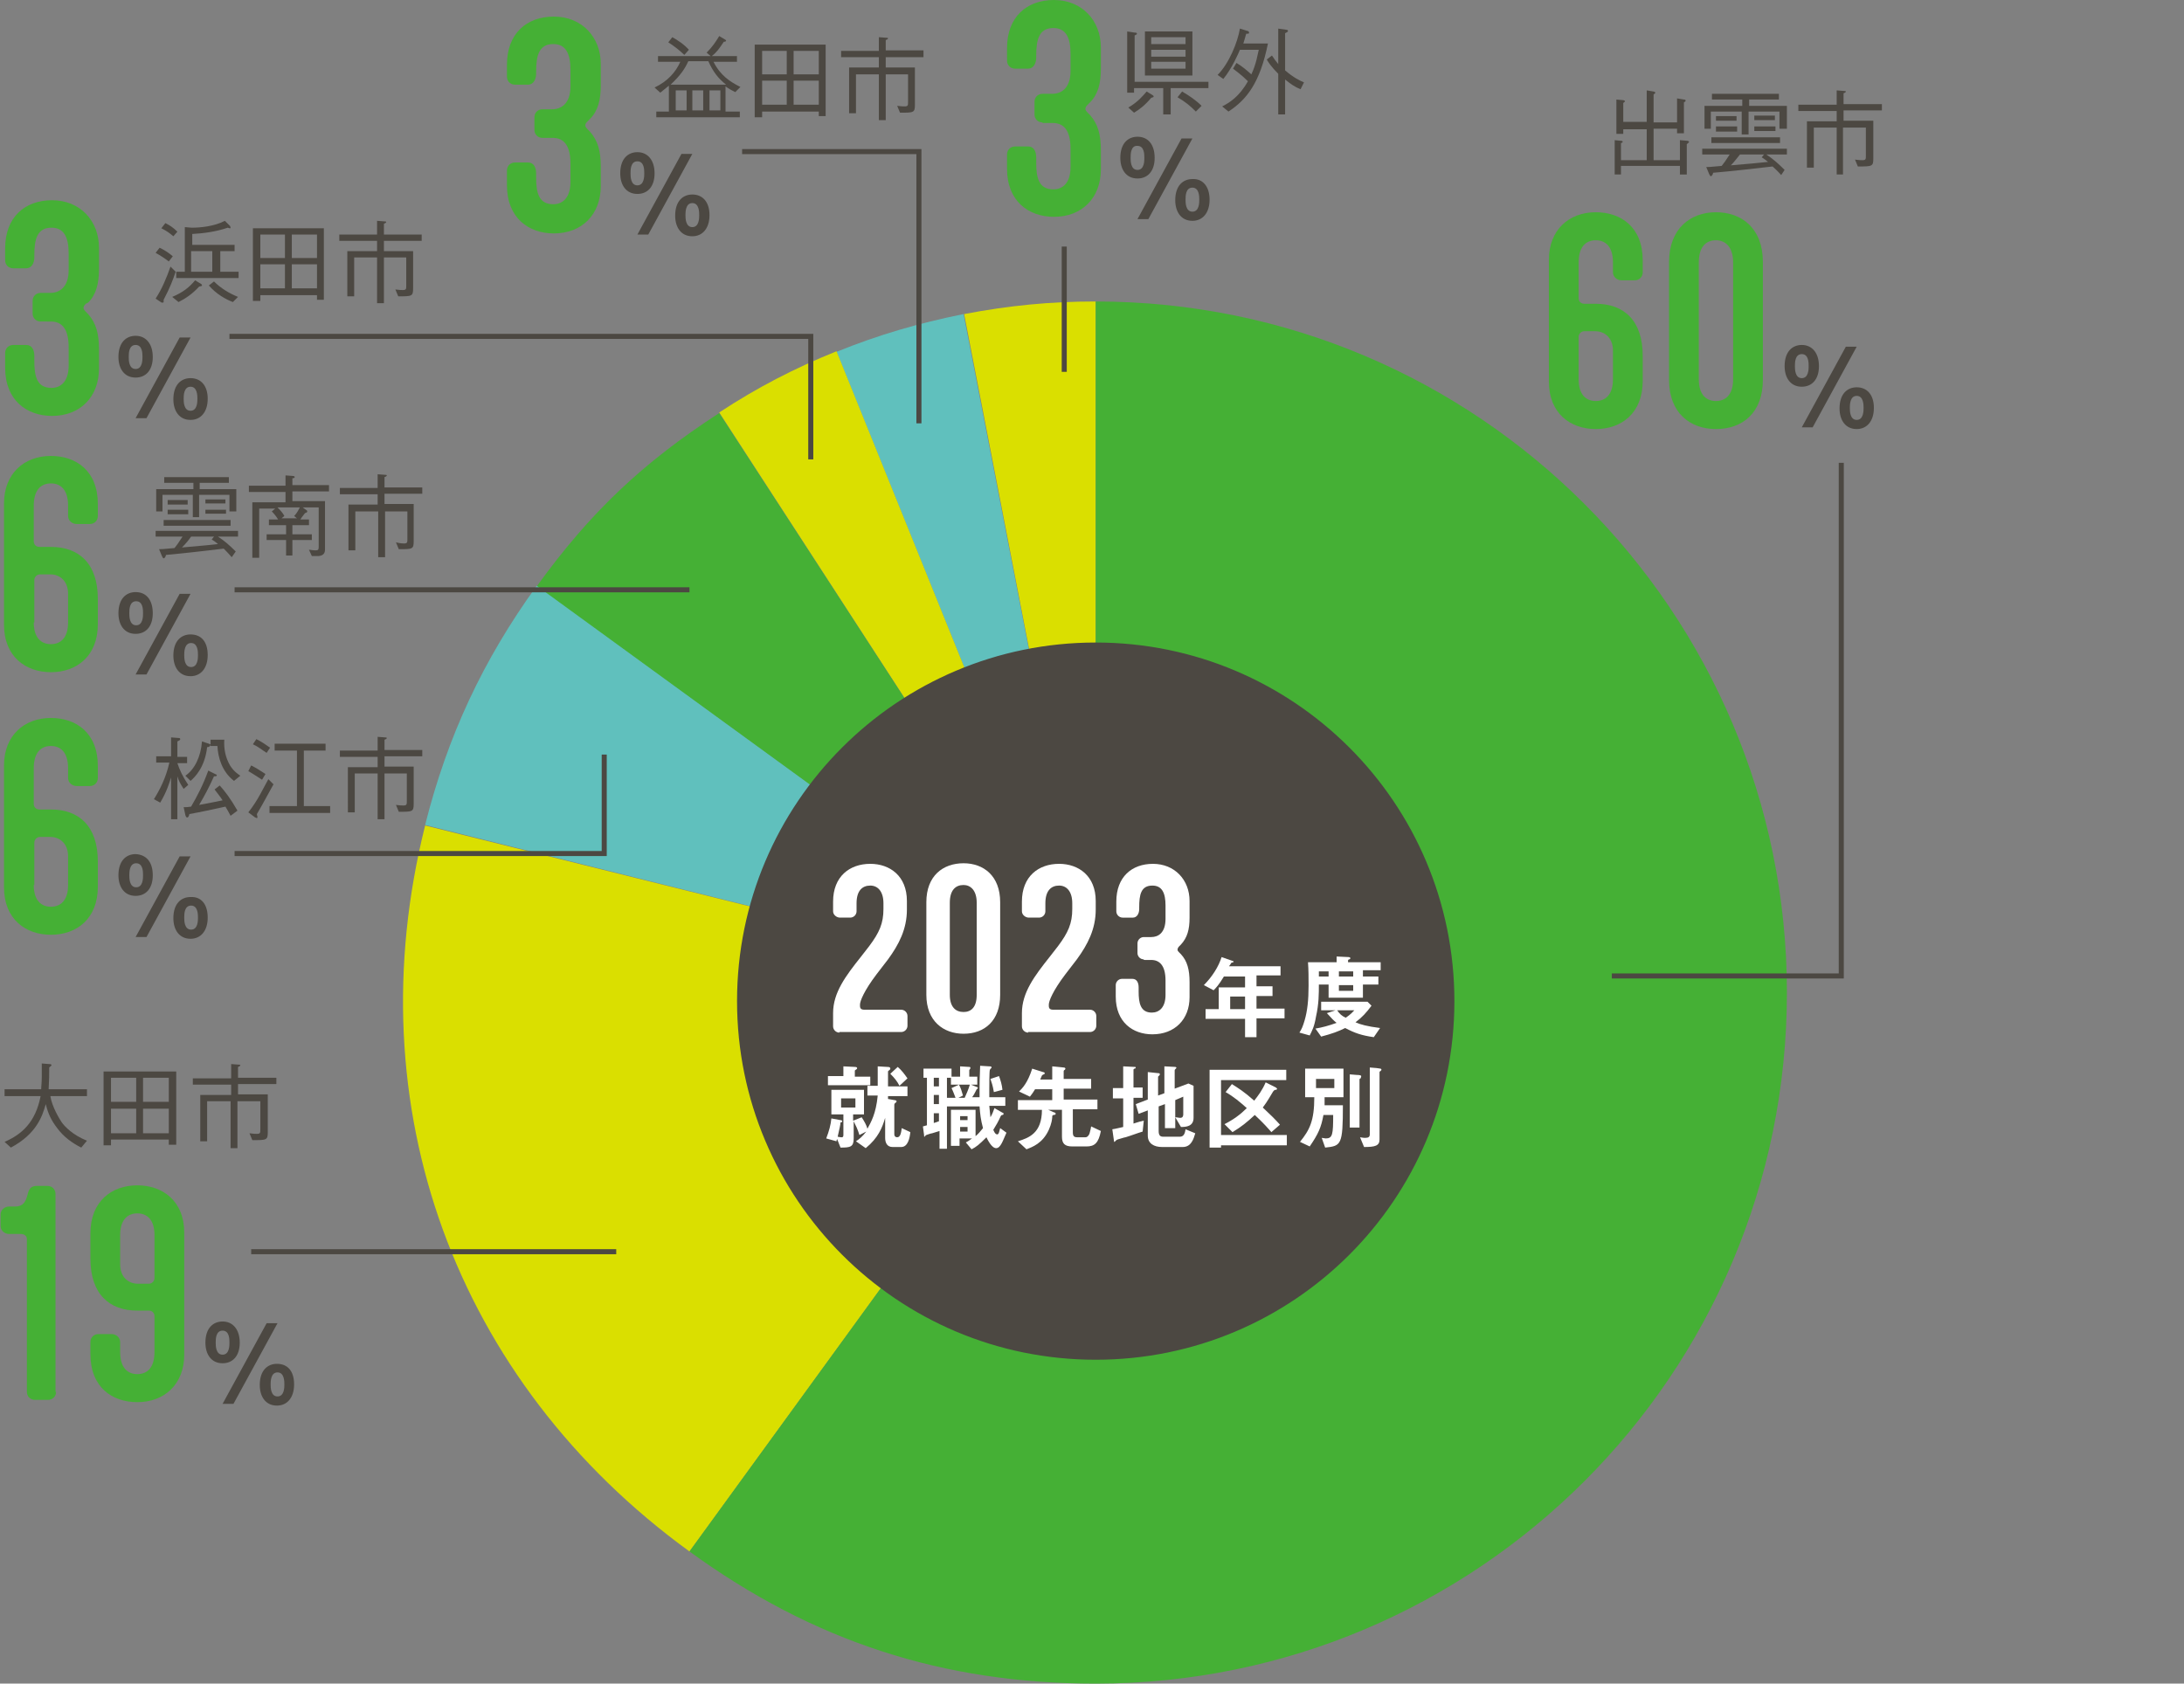 <?xml version="1.0" encoding="utf-8"?>
<!-- Generator: Adobe Illustrator 29.3.1, SVG Export Plug-In . SVG Version: 9.03 Build 55982)  -->
<svg version="1.1" id="レイヤー_1" xmlns="http://www.w3.org/2000/svg" xmlns:xlink="http://www.w3.org/1999/xlink" x="0px"
	 y="0px" viewBox="0 0 381.7 294.3" style="enable-background:new 0 0 381.7 294.3;" xml:space="preserve">
<rect x="0" y="0" width="381.7" height="294.3" fill="#808080" stroke="none"/>
<style type="text/css">
	.ドロップシャドウ{fill:none;}
	.光彩_x0020_外側_x0020_5_x0020_pt{fill:none;}
	.青のネオン{fill:none;stroke:#8AACDA;stroke-width:7;stroke-linecap:round;stroke-linejoin:round;}
	.クロムハイライト{fill:url(#SVGID_1_);stroke:#FFFFFF;stroke-width:0.363;stroke-miterlimit:1;}
	.ジャイブ_GS{fill:#FFDD00;}
	.Alyssa_GS{fill:#A6D0E4;}
	.st0{fill-rule:evenodd;clip-rule:evenodd;fill:#DADF00;}
	.st1{fill-rule:evenodd;clip-rule:evenodd;fill:#60C0BD;}
	.st2{fill-rule:evenodd;clip-rule:evenodd;fill:#45B035;}
	.st3{fill:#4C4842;stroke:#4C4842;stroke-width:1.372;stroke-miterlimit:10;}
	.st4{fill:#FFFFFF;}
	.st5{fill:#4C4842;}
	.st6{fill:#45B035;}
	.st7{fill:none;stroke:#4C4842;stroke-width:0.883;}
</style>
<linearGradient id="SVGID_1_" gradientUnits="userSpaceOnUse" x1="-1200.784" y1="-281.953" x2="-1200.784" y2="-282.953">
	<stop  offset="0" style="stop-color:#656565"/>
	<stop  offset="0.618" style="stop-color:#1B1B1B"/>
	<stop  offset="0.629" style="stop-color:#545454"/>
	<stop  offset="0.983" style="stop-color:#3E3E3E"/>
</linearGradient>
<g>
	<g>
	</g>
	<g>
	</g>
	<g>
	</g>
	<g>
	</g>
	<g>
	</g>
	<g>
	</g>
</g>
<g>
	<g>
	</g>
	<g>
	</g>
	<g>
	</g>
	<g>
	</g>
	<g>
	</g>
	<g>
	</g>
</g>
<g>
	<g>
		<g>
			<g>
				<path class="st0" d="M191.5,173.5l-23-118.6c7.9-1.5,15-2.2,23-2.2V173.5z"/>
			</g>
		</g>
		<g>
			<g>
				<path class="st1" d="M191.5,173.5l-45.3-112c7.4-3,14.3-5,22.2-6.6L191.5,173.5z"/>
			</g>
		</g>
		<g>
			<g>
				<path class="st0" d="M191.5,173.5L125.7,72.1c6.7-4.4,13.1-7.7,20.5-10.7L191.5,173.5z"/>
			</g>
		</g>
		<g>
			<g>
				<path class="st2" d="M191.5,173.5l-97.7-71c9.4-13,18.5-21.6,31.9-30.3L191.5,173.5z"/>
			</g>
		</g>
		<g>
			<g>
				<path class="st1" d="M191.5,173.5L74.3,144.2c3.9-15.5,10.1-28.8,19.5-41.8L191.5,173.5z"/>
			</g>
		</g>
		<g>
			<g>
				<path class="st0" d="M191.5,173.5l-71,97.7c-41-29.8-58.5-77.8-46.2-126.9L191.5,173.5z"/>
			</g>
		</g>
		<g>
			<g>
				<path class="st2" d="M191.5,173.5V52.7c66.7,0,120.8,54.1,120.8,120.8s-54.1,120.8-120.8,120.8c-26.7,0-49.4-7.4-71-23.1
					L191.5,173.5z"/>
			</g>
		</g>
	</g>
	<g>
		<g>
		</g>
		<g>
		</g>
		<g>
		</g>
		<g>
		</g>
		<g>
		</g>
		<g>
		</g>
		<g>
		</g>
	</g>
	<path class="st3" d="M253.5,175c0,34.3-27.8,62-62,62c-34.3,0-62-27.8-62-62c0-34.3,27.8-62,62-62C225.7,113,253.5,140.7,253.5,175
		z"/>
	<g>
		<path class="st4" d="M146.7,180.5c-0.6,0-1.1-0.5-1.1-1.1v-2.3c0-3.6,2.2-6.5,4.9-9.9l1.4-1.8c1.8-2.4,2.5-4,2.5-6.5v-1
			c0-2.1-1-3.1-2.3-3.1c-1.4,0-2.4,0.9-2.4,3.1v1.4c0,0.6-0.5,1.1-1.1,1.1h-1.8c-0.6,0-1.2-0.5-1.2-1.1v-1.7c0-4.4,2.9-6.6,6.5-6.6
			c3.4,0,6.4,2.1,6.4,6.5v1.5c0,3.4-1.4,6.1-3.3,8.7l-2,2.6c-2.2,2.9-2.9,4.7-2.9,5.3v0.2c0,0.5,0.2,0.7,0.8,0.7h6.4
			c0.6,0,1.1,0.5,1.1,1.1v1.7c0,0.6-0.5,1.1-1.1,1.1H146.7z"/>
		<path class="st4" d="M174.8,173.9c0,4.5-2.7,6.8-6.4,6.8c-3.5,0-6.5-2.2-6.5-6.8v-16.2c0-4.6,2.9-6.8,6.5-6.8
			c3.5,0,6.4,2.2,6.4,6.8V173.9z M166,173.9c0,2.1,1,3,2.4,3c1.3,0,2.3-0.8,2.3-3v-16.1c0-2.2-1.1-3.1-2.3-3.1
			c-1.4,0-2.4,0.9-2.4,3.1V173.9z"/>
		<path class="st4" d="M179.7,180.5c-0.6,0-1.1-0.5-1.1-1.1v-2.3c0-3.6,2.2-6.5,4.9-9.9l1.4-1.8c1.8-2.4,2.5-4,2.5-6.5v-1
			c0-2.1-1-3.1-2.3-3.1c-1.4,0-2.4,0.9-2.4,3.1v1.4c0,0.6-0.5,1.1-1.1,1.1h-1.8c-0.6,0-1.2-0.5-1.2-1.1v-1.7c0-4.4,2.9-6.6,6.5-6.6
			c3.4,0,6.4,2.1,6.4,6.5v1.5c0,3.4-1.4,6.1-3.3,8.7l-2,2.6c-2.2,2.9-2.9,4.7-2.9,5.3v0.2c0,0.5,0.2,0.7,0.8,0.7h6.4
			c0.6,0,1.1,0.5,1.1,1.1v1.7c0,0.6-0.5,1.1-1.1,1.1H179.7z"/>
		<path class="st4" d="M199.9,167.7c-0.6,0-1.1-0.5-1.1-1.1v-1.7c0-0.6,0.5-1.1,1.1-1.1h1.3c1.2,0,2.5-0.7,2.5-3.2v-2.3
			c0-2.2-0.6-3.5-2.3-3.5c-2,0-2.3,1.6-2.3,3.8v0.3c0,0.8-0.4,1.5-1.1,1.5h-1.8c-0.6,0-1.1-0.5-1.1-1.1v-1.7c0-4.3,2.7-6.6,6.4-6.6
			c3.8,0,6.4,2.8,6.4,6.5v2.9c0,2.1-0.4,3.5-1.5,4.7l-0.3,0.3c-0.2,0.2-0.3,0.4-0.3,0.6s0.1,0.3,0.3,0.5l0.3,0.3
			c1.1,1.2,1.5,2.7,1.5,4.9v2.6c0,3.9-2.6,6.5-6.5,6.5c-3.4,0-6.4-2.1-6.4-6.6v-2c0-0.6,0.5-1.1,1.1-1.1h1.8c0.8,0,1.1,0.7,1.1,1.5
			v0.7c0,2,0.3,3.7,2.3,3.7c1.3,0,2.4-0.9,2.4-3.1v-2.5c0-2.7-1.1-3.6-2.5-3.6H199.9z"/>
		<path class="st4" d="M219.6,178.1v3.2h-2v-3.2h-6.9v-1.7h2.3v-3.8h4.6v-1.9h-3.7c-0.9,1.5-1.4,2-1.8,2.4l-1.7-0.9
			c1.5-1.5,2.6-3.3,3.1-4.9l2,0.7c0.1,0,0.1,0.1,0.1,0.1s0,0.1-0.1,0.1c0,0-0.3,0.1-0.3,0.1c0,0-0.3,0.5-0.4,0.6h9v1.6h-4.2v1.9h2.8
			v1.7h-2.8v2.2h4.9v1.7H219.6z M217.6,174.2H215v2.2h2.6V174.2z"/>
		<path class="st4" d="M238.2,169.8v0.9h2.7v1.4h-2.7v2.3h-6v-2.3h-1.7c0,1.6,0,3.4-0.5,5.6c-0.3,1.8-0.7,2.5-1.1,3.3l-1.8-0.5
			c0.4-0.6,0.6-1.1,0.9-2.1c0.5-1.7,0.7-3.6,0.7-6.1c0-1.3,0-2.8-0.1-4.1h5v-1l2.1,0.1c0,0,0.3,0,0.3,0.2c0,0.1-0.1,0.2-0.2,0.2
			s-0.2,0.1-0.2,0.2v0.3h5.7v1.4H238.2z M240.1,181.3c-2.1-0.3-3.3-0.7-5-1.6c-1.2,0.6-2.3,1-4.2,1.5l-1-1.4c1.2-0.2,2.3-0.5,3.7-1
			c-0.4-0.3-0.9-0.8-1.7-1.7l1.5-0.5h-2.5v-1.5h8.1l0.7,0.7c-0.9,1.2-1.6,2-2.8,2.9c0.9,0.4,2,0.7,4.3,1L240.1,181.3z M232.2,169.8
			h-1.7v0.9h1.7V169.8z M233.7,176.6c0.4,0.6,0.8,1,1.5,1.3c0.9-0.6,1.3-1.1,1.5-1.3H233.7z M236.4,169.8H234v0.9h2.5V169.8z
			 M236.4,172.2H234v1h2.5V172.2z"/>
		<path class="st4" d="M157.5,200.5h-1.5c-1,0-1.3-0.8-1.3-1.6v-3.5c-0.5,1.7-1.2,3.5-3.4,5.3l-1.7-1.2c0.6-0.4,1.1-0.8,1.8-1.7
			l-1.2,0.6c-0.3-1-0.6-1.6-1-2.4v3c0,1.5-0.6,1.6-2.3,1.6l-0.6-1.5c-0.1,0.2-0.1,0.3-0.1,0.4l-1.8-0.5c0.5-1.3,0.8-2.4,0.9-3.5
			l1.6,0.3c0.2,0,0.3,0.1,0.3,0.2c0,0.1-0.1,0.2-0.3,0.2c0,0.3-0.2,1.2-0.5,2.5c0.1,0,0.4,0.1,0.7,0.1c0.2,0,0.3-0.1,0.3-0.4v-3.6
			h-2.1v-4.3h5.7v4.3h-1.9v1.1l1.5-0.6c0.5,0.8,0.8,1.3,1,2c0.6-1.1,1.5-2.6,1.8-5.8h-1.8v-1.7h1.8v-3.4l1.7,0.1
			c0.4,0,0.5,0.1,0.5,0.3c0,0.1,0,0.1-0.1,0.2c-0.2,0.2-0.3,0.2-0.3,0.3v2.6h3.4v1.7h-3.4c0,0.3,0,0.4,0,0.5l1.1,0.2
			c0.2,0,0.4,0.1,0.4,0.2c0,0.1-0.1,0.2-0.1,0.2c-0.3,0.2-0.3,0.3-0.3,0.5v5.1c0,0.3,0.2,0.5,0.5,0.5c0.6,0,0.7-0.9,0.8-1.6l1.5,0.7
			C159,198.9,158.7,200.5,157.5,200.5z M144.7,189.6v-1.5h2.7v-1.7l2,0.1c0.3,0,0.4,0.1,0.4,0.2c0,0.1,0,0.1-0.1,0.2
			c-0.3,0.2-0.3,0.2-0.3,0.3v1h2.7v1.5H144.7z M149.5,192H147v1.6h2.5V192z M157.2,189.8c-0.4-0.8-0.9-1.4-1.6-2.1l1.3-1.2
			c0.7,0.6,1.2,1.3,1.7,2L157.2,189.8z"/>
		<path class="st4" d="M174.1,200.7c-0.8,0-1.5-1.5-1.7-1.9c-1.3,1.3-1.8,1.7-2.6,2.1l-1-1.2c0.6-0.3,0.9-0.6,1.1-0.7h-2.2v1.3h-1.5
			V194h4.3v4.6c0.5-0.4,0.8-0.8,1.3-1.4c-0.4-1.5-0.5-2.4-0.6-3.8h-5.7v7.4h-1.3v-3.1c-0.4,0.1-0.9,0.3-1.3,0.4c-0.2,0-1,0.3-1,0.3
			c-0.1,0-0.3,0.3-0.3,0.3c-0.1,0-0.1,0-0.1-0.3l-0.2-1.5c0.3-0.1,0.3-0.1,0.7-0.2v-8.3h-0.6v-1.6h4.9v1.4h1.5v-1.8l1.6,0.1
			c0.1,0,0.2,0,0.2,0.2c0,0,0,0.1-0.1,0.2c-0.1,0.1-0.1,0.2-0.1,0.2v1.1h1.4v1.4h-1.1l1,0.4c0.1,0,0.2,0.1,0.2,0.2
			c0,0.1-0.1,0.1-0.2,0.2c-0.3,0.6-0.5,1-0.8,1.4h1.3c0-0.7,0-1.1,0-1.8c0-1.7,0.1-2.8,0.1-3.7l1.6,0.1c0.2,0,0.4,0,0.4,0.2
			c0,0.1-0.2,0.2-0.3,0.4c-0.1,0.3-0.1,2.6-0.1,3.4c0,0.5,0,1,0,1.4h2.8v1.5h-2.8c0.1,0.8,0.1,1.3,0.2,2c0.3-0.5,0.5-1,0.7-1.6
			l1.4,0.8c0.1,0,0.2,0.1,0.2,0.2c0,0.1-0.1,0.2-0.2,0.2c-0.2,0-0.2,0.1-0.3,0.2c-0.4,0.9-0.8,1.6-1.3,2.4c0.1,0.2,0.3,0.8,0.7,0.8
			c0.3,0,0.4-0.8,0.5-1.1l1.1,0.8C175.3,199.3,174.9,200.7,174.1,200.7z M164.1,188.4h-0.9v1.5h0.9V188.4z M164.1,191.4h-0.9v1.6
			h0.9V191.4z M164.1,194.6h-0.9v1.7c0.3-0.1,0.4-0.1,0.9-0.3V194.6z M166.2,189.6v-1.2h-0.7v3.5h1.5c-0.2-0.5-0.4-1.1-0.7-1.7
			l1.3-0.6c0.4,0.8,0.4,0.9,0.7,1.9l-0.8,0.4h1.1c0.3-0.7,0.6-1.3,0.9-2.3H166.2z M169.1,195.1h-1.3v0.7h1.3V195.1z M169.1,197h-1.3
			v0.8h1.3V197z M173.7,190.9c-0.2-1.2-0.4-1.7-0.6-2.3l1.5-0.5c0.3,0.8,0.5,1.5,0.6,2.4L173.7,190.9z"/>
		<path class="st4" d="M189.9,200.4h-2.5c-1.3,0-1.8-0.5-1.8-1.7v-4.7h-2.4l0.9,0.4c0.4,0.1,0.4,0.2,0.4,0.3c0,0.1-0.1,0.2-0.4,0.2
			c-0.2,0.1-0.2,0.1-0.2,0.4c-0.1,1.2-0.5,1.9-0.6,2.2c-1.1,2.4-2.9,3-3.9,3.4l-1.5-1.4c1.9-0.6,4.2-1.4,4.2-5.5h-4.2v-1.7h6v-1.9
			h-3c-0.3,0.5-0.5,0.8-0.9,1.3l-1.9-0.9c0.6-0.6,1.5-1.5,2.3-4l1.9,0.6c0.1,0,0.3,0.1,0.3,0.2c0,0.1,0,0.1-0.2,0.2
			c-0.2,0.1-0.2,0.1-0.3,0.2c-0.1,0.2-0.2,0.5-0.3,0.7h2.1v-2.3l2,0.2c0.2,0,0.3,0.1,0.3,0.2c0,0,0,0.1-0.1,0.2
			c-0.2,0.1-0.2,0.2-0.2,0.3v1.3h4.8v1.7h-4.8v1.9h5.9v1.7h-4.3v4c0,0.7,0.2,0.9,0.8,0.9h1.4c0.3,0,0.5-0.2,0.7-0.6
			c0-0.1,0.2-0.6,0.3-1.3l1.7,0.8C192,199.8,191.3,200.4,189.9,200.4z"/>
		<path class="st4" d="M199.7,197.8c-1,0.3-2,0.7-3,1c-0.2,0-1,0.3-1.1,0.3c-0.4,0.1-0.5,0.2-0.6,0.3c-0.1,0.1-0.2,0.2-0.2,0.2
			c-0.1,0-0.1,0-0.1-0.1l-0.3-2.1c0.7-0.1,1.4-0.3,1.9-0.4v-5h-1.8v-1.8h1.8v-3.8l2,0.1c0.1,0,0.2,0,0.2,0.1c0,0.1-0.1,0.2-0.2,0.2
			c-0.1,0-0.2,0.1-0.2,0.2v3.1h1.6v1.8h-1.6v4.5c0.9-0.3,1.3-0.4,1.8-0.5L199.7,197.8z M206.7,200.5h-3.6c-1.4,0-2.5-0.6-2.5-2v-4.4
			l-1.6,0.6l-0.5-1.7l2.1-0.8v-4.8l1.9,0.2c0.1,0,0.2,0,0.2,0.2c0,0.1,0,0.1-0.1,0.2c-0.1,0.1-0.2,0.2-0.2,0.2v3.3l1.1-0.4v-4.7
			l1.9,0.1c0.1,0,0.2,0.1,0.2,0.1c0,0.1,0,0.1-0.1,0.2c-0.1,0.1-0.2,0.2-0.2,0.3v3.2l2.4-0.9l0.9,0.4v5.6c0,1.5-1.3,1.6-2.2,1.6
			l-1-1.7c0.3,0,0.6,0.1,0.9,0.1c0.5,0,0.5-0.5,0.5-0.6v-3.1l-1.4,0.6v4.9h-1.8V193l-1.1,0.4v4.3c0,0.8,0.3,1,0.8,1h2.9
			c0.7,0,0.9-0.6,1-1.3l1.7,0.7C208.6,199.1,208.2,200.5,206.7,200.5z"/>
		<path class="st4" d="M213.4,200.1v0.5h-2v-13.6h13.4v1.8h-11.4v9.6h11.5v1.8H213.4z M222.2,197.9c-0.7-0.8-1.4-1.6-2.9-3
			c-1.4,1.3-2.4,2.1-3.9,3l-1.4-1.4c1.6-0.8,2.8-1.7,3.9-2.8c-1.1-1-2.3-2-3.7-2.8l1.1-1.4c1.1,0.7,2.1,1.3,3.9,2.9
			c0.7-0.9,1.4-1.8,2-3.2l1.8,0.9c0.1,0.1,0.2,0.2,0.2,0.2c0,0.1-0.1,0.2-0.2,0.2c-0.3,0-0.3,0.1-0.5,0.3c-0.5,0.8-0.9,1.6-1.8,2.8
			c1.4,1.3,2.2,2.1,3,3L222.2,197.9z"/>
		<path class="st4" d="M231.5,191.9c0,0.8,0,1,0,1.3h3.2c0,7-0.3,7.1-3.1,7.4l-0.6-1.7c0.2,0,0.5,0.1,0.7,0.1c1.2,0,1.3-0.7,1.3-4.1
			h-1.7c-0.4,2.2-0.9,3.3-2.4,5.5l-1.7-0.8c1.7-2.1,2.5-3.7,2.5-7.8h-1.6v-5h6.7v5H231.5z M233.2,188.6h-3.2v1.6h3.2V188.6z
			 M237.8,188.5c-0.1,0-0.2,0.1-0.2,0.2v8.4h-1.7v-9.3l1.2,0.1c0.6,0,0.8,0.1,0.8,0.2C237.9,188.3,237.8,188.4,237.8,188.5z
			 M241.3,187.2c0,0-0.2,0.1-0.2,0.2v11.8c0,1.1-0.8,1.3-2.7,1.3l-0.7-1.7c0.6,0.1,0.7,0.1,0.9,0.1c0.6,0,0.8-0.2,0.8-0.6v-11.7
			l1.2,0.1c0.7,0.1,0.8,0.1,0.8,0.2C241.5,187,241.4,187.1,241.3,187.2z"/>
	</g>
	<g>
		<path class="st5" d="M32.1,137.9c-0.6-0.9-0.9-1.5-1.1-2.2v7.5h-1.1v-7.3c-0.3,0.9-0.7,2.4-1.9,4.4l-1.1-0.6
			c1-1.6,2.1-3.7,2.7-6.4h-2.3v-1.1h2.6v-3.3l1.3,0.1c0.1,0,0.3,0,0.3,0.2c0,0.2-0.3,0.3-0.5,0.4v2.7h1.7v1.1H31
			c0.4,1.2,0.9,2.3,1.9,3.8L32.1,137.9z M40.3,142.6c-0.2-0.4-0.6-1.1-0.9-1.6c-2.3,0.5-4.1,0.9-6.3,1.3c-0.1,0.4-0.2,0.6-0.4,0.6
			c-0.1,0-0.2-0.1-0.3-0.4l-0.3-1.4c0.4,0,0.7,0,1.3-0.1c1.1-1.9,2.1-3.8,3-6.3l1.2,0.6c0,0,0.3,0.1,0.3,0.2c0,0.2-0.2,0.2-0.5,0.2
			c-0.9,2-1.6,3.3-2.6,5c1.6-0.3,2.7-0.5,4.1-0.8c-0.3-0.5-1.1-1.5-1.4-1.9l0.9-0.7c0.9,1,1.9,2.3,3.1,4.4L40.3,142.6z M36.2,130.6
			c-0.4,3.6-2.2,5.3-2.9,5.9l-0.9-0.9c1.6-1.1,2.7-3.3,2.9-6l1.2,0.4c0.2,0.1,0.3,0.1,0.3,0.2C36.7,130.5,36.5,130.6,36.2,130.6z
			 M40.9,136.5c-2.1-1.6-2.8-4.1-2.9-6.1h-1.2v-1.1h2.4c-0.1,1.6,0.2,3.1,1,4.5c0.7,1.1,1.4,1.5,1.8,1.8L40.9,136.5z"/>
		<path class="st5" d="M45.8,136.3c-0.8-0.5-1.5-1-2.4-1.5l0.5-1c0.8,0.4,1.6,0.9,2.5,1.5L45.8,136.3z M44.9,142.3
			c0,0.2,0.1,0.4,0.1,0.5c0,0,0,0.2-0.1,0.2c-0.1,0-0.2-0.1-0.3-0.1l-1.2-0.9c0.8-1,1.5-2.1,2.1-3.2c0.5-0.9,0.9-1.7,1.4-2.6
			l0.9,0.9C47,138.5,46.3,139.9,44.9,142.3z M46.6,131.6c-0.8-0.5-1.5-1.1-2.4-1.5l0.6-0.9c1,0.5,1.7,1,2.4,1.5L46.6,131.6z
			 M47.1,142.1v-1.2h4.8v-9.7H48V130h8.9v1.2h-3.8v9.7h4.6v1.2H47.1z"/>
		<path class="st5" d="M60.9,134.1h5.1v-1.8h-6.6v-1.1h6.6v-2.4l1.3,0.1c0.1,0,0.3,0,0.3,0.1c0,0.1-0.1,0.2-0.4,0.3v1.8h6.6v1.1
			h-6.6v1.8h5.1v6.5c0,1.4-0.2,1.4-2.6,1.4l-0.5-1.2c0.7,0.1,1.1,0.1,1.3,0.1c0.6,0,0.6-0.2,0.6-0.8v-4.8h-3.9v8h-1.2v-8h-4v6.8
			h-1.2V134.1z"/>
	</g>
	<g>
		<path class="st6" d="M11.9,134.3c0-2.8-1.3-3.9-3-3.9c-1.8,0-3,1.2-3,3.9v6.2c0,0.6,0.4,1,1,1h2c4.9,0,8.2,2.9,8.2,9.1v4.4
			c0,5.6-3.7,8.4-8.2,8.4c-4.4,0-8.2-2.7-8.2-8.3v-21.3c0-5.2,3.5-8.3,8.2-8.3c4.4,0,8.2,2.6,8.2,8.4v2.1c0,0.8-0.6,1.4-1.4,1.4
			h-2.3c-0.8,0-1.5-0.6-1.5-1.4V134.3z M5.9,154.7c0,2.7,1.3,3.8,3,3.8c1.6,0,3-1,3-3.8v-5c0-2.3-1.5-3.4-3.1-3.4H7
			c-0.6,0-1,0.5-1,1V154.7z"/>
		<path class="st5" d="M26.7,153c0,2.3-1.2,3.6-3,3.6c-2,0-3-1.6-3-3.6c0-2.6,1.4-3.7,3-3.7C25.6,149.4,26.7,150.7,26.7,153z
			 M22.6,153c0,0.5,0,2.1,1.2,2.1s1.2-1.6,1.2-2.1c0-0.6,0-2.1-1.2-2.1S22.6,152.5,22.6,153z M23.7,163.8l7.7-14.1h1.9l-7.7,14.1
			H23.7z M36.3,160.4c0,2.3-1.2,3.7-3,3.7c-2,0-3-1.6-3-3.6c0-2.6,1.4-3.7,3-3.7C35.2,156.7,36.3,158.1,36.3,160.4z M32.2,160.4
			c0,0.5,0,2.1,1.2,2.1s1.2-1.6,1.2-2.1c0-0.5,0-2.1-1.2-2.1S32.2,159.8,32.2,160.4z"/>
	</g>
	<g>
		<path class="st6" d="M7.1,56.2c-0.8,0-1.4-0.6-1.4-1.4v-2.2c0-0.8,0.6-1.4,1.4-1.4h1.7c1.5,0,3.2-0.9,3.2-4v-2.9
			c0-2.8-0.8-4.5-3-4.5c-2.5,0-3,2-3,4.8V45c0,1-0.5,1.9-1.4,1.9H2.3c-0.8,0-1.4-0.6-1.4-1.4v-2.1c0-5.4,3.4-8.4,8.2-8.4
			c4.9,0,8.2,3.6,8.2,8.3v3.7c0,2.6-0.5,4.5-1.9,5.9L15,53.1c-0.3,0.3-0.4,0.5-0.4,0.7c0,0.2,0.1,0.4,0.4,0.7l0.4,0.4
			c1.4,1.6,1.9,3.4,1.9,6.2v3.3c0,5-3.3,8.3-8.2,8.3c-4.4,0-8.2-2.7-8.2-8.4v-2.6c0-0.8,0.6-1.4,1.4-1.4h2.3c1,0,1.4,0.9,1.4,1.9
			v0.9c0,2.6,0.4,4.7,3,4.7c1.7,0,3-1.2,3-3.9v-3.2c0-3.5-1.4-4.5-3.1-4.5H7.1z"/>
		<path class="st5" d="M26.7,62.4c0,2.3-1.2,3.6-3,3.6c-2,0-3-1.6-3-3.6c0-2.6,1.4-3.7,3-3.7C25.5,58.7,26.7,60.1,26.7,62.4z
			 M22.5,62.4c0,0.5,0,2.1,1.2,2.1c1.2,0,1.2-1.6,1.2-2.1c0-0.6,0-2.1-1.2-2.1C22.5,60.3,22.5,61.8,22.5,62.4z M23.7,73.1L31.4,59
			h1.9l-7.7,14.1H23.7z M36.3,69.7c0,2.3-1.2,3.7-3,3.7c-2,0-3-1.6-3-3.6c0-2.6,1.4-3.7,3-3.7C35.1,66.1,36.3,67.4,36.3,69.7z
			 M32.1,69.7c0,0.5,0,2.1,1.2,2.1s1.2-1.6,1.2-2.1c0-0.5,0-2.1-1.2-2.1S32.1,69.2,32.1,69.7z"/>
	</g>
	<g>
		<path class="st5" d="M204.6,15.4V20h-1.3v-4.6h-5.1v0.8H197V5.5l1.3,0.2c0.2,0,0.4,0,0.4,0.2c0,0.1,0,0.1-0.4,0.3v8.1h12.9v1.1
			H204.6z M201.2,17.1c-1.1,1.3-2,2-3,2.6l-1-0.9c1.7-1,2.5-2,3.2-2.8l1,0.6c0.1,0.1,0.2,0.1,0.2,0.2C201.7,17,201.5,17,201.2,17.1z
			 M200.1,13.1V5.5h8.3v7.7H200.1z M207.2,6.5h-6v1.2h6V6.5z M207.2,8.7h-6v1.2h6V8.7z M207.2,10.8h-6v1.2h6V10.8z M209,19.5
			c-1-1-1.7-1.6-3.2-2.5l0.8-1c1.2,0.7,2.4,1.5,3.4,2.5L209,19.5z"/>
		<path class="st5" d="M214.7,19.5l-1.1-0.9c1.2-0.6,3-1.7,4.5-4.4c-1.1-1.1-2.1-1.8-2.6-2.2l0.6-1c1,0.6,1.7,1.2,2.6,2
			c0.9-1.9,1.1-3.6,1.3-4.3h-3.3c-0.2,0.5-1.4,3.3-2.9,5.1l-1-0.7c2-2,3.5-5.7,3.9-8.1l1.3,0.4c0.1,0,0.3,0.1,0.3,0.3
			s-0.1,0.2-0.5,0.2c-0.2,0.8-0.4,1.3-0.5,1.7h4.3C220.2,14.5,217.9,17.4,214.7,19.5z M227.3,15.6c-1-0.4-1.7-0.9-2.7-1.7v6.1h-1.2
			v-7.1c-1.2-1.2-1.8-2.1-2-2.5l0.9-0.7c0.4,0.6,0.6,0.9,1.1,1.5V5l1.4,0.2c0.2,0,0.3,0.1,0.3,0.2c0,0.2-0.3,0.3-0.5,0.4v6.5
			c1.5,1.3,2.6,1.8,3.3,2.1L227.3,15.6z"/>
	</g>
	<polyline class="st7" points="141.7,80.3 141.7,58.8 40.1,58.8 	"/>
	<g>
		<path class="st6" d="M182.2,21.4c-0.8,0-1.4-0.6-1.4-1.4v-2.2c0-0.8,0.6-1.4,1.4-1.4h1.7c1.5,0,3.2-0.9,3.2-4V9.4
			c0-2.8-0.8-4.5-3-4.5c-2.5,0-3,2-3,4.8v0.4c0,1-0.5,1.9-1.4,1.9h-2.3c-0.8,0-1.4-0.6-1.4-1.4V8.4c0-5.4,3.4-8.4,8.2-8.4
			c4.9,0,8.2,3.6,8.2,8.3V12c0,2.6-0.5,4.5-1.9,5.9l-0.4,0.4c-0.3,0.3-0.4,0.5-0.4,0.7c0,0.2,0.1,0.4,0.4,0.7l0.4,0.4
			c1.4,1.6,1.9,3.4,1.9,6.2v3.3c0,5-3.3,8.3-8.2,8.3c-4.4,0-8.2-2.7-8.2-8.4V27c0-0.8,0.6-1.4,1.4-1.4h2.3c1,0,1.4,0.9,1.4,1.9v0.9
			c0,2.6,0.4,4.7,3,4.7c1.7,0,3-1.2,3-3.9v-3.2c0-3.5-1.4-4.5-3.1-4.5H182.2z"/>
		<path class="st5" d="M201.8,27.6c0,2.3-1.2,3.6-3,3.6c-2,0-3-1.6-3-3.6c0-2.6,1.4-3.7,3-3.7C200.6,23.9,201.8,25.2,201.8,27.6z
			 M197.6,27.6c0,0.5,0,2.1,1.2,2.1c1.2,0,1.2-1.6,1.2-2.1c0-0.6,0-2.1-1.2-2.1C197.6,25.4,197.6,27,197.6,27.6z M198.8,38.3
			l7.7-14.1h1.9l-7.7,14.1H198.8z M211.4,34.9c0,2.3-1.2,3.7-3,3.7c-2,0-3-1.6-3-3.6c0-2.6,1.4-3.7,3-3.7
			C210.2,31.2,211.4,32.6,211.4,34.9z M207.2,34.9c0,0.5,0,2.1,1.2,2.1s1.2-1.6,1.2-2.1c0-0.5,0-2.1-1.2-2.1S207.2,34.3,207.2,34.9z
			"/>
	</g>
	<line class="st7" x1="186" y1="65" x2="186" y2="43.1"/>
	<polyline class="st7" points="41,149.2 105.6,149.2 105.6,131.9 	"/>
	<g>
		<path class="st5" d="M40.5,97.4c-0.2-0.2-0.4-0.5-1.4-1.5c-3.4,0.4-6.7,0.8-10.1,1.1c0,0.2-0.2,0.6-0.4,0.6
			c-0.1,0-0.2-0.2-0.3-0.4L27.8,96c0.4,0,0.6,0,2.7-0.2c0.4-0.5,0.7-0.9,1.4-2h-4.7v-1h14.4v1h-3.5c1.2,0.8,2,1.5,3.1,2.6L40.5,97.4
			z M27.3,89.3v-3.8h6.5v-1.1h-5.1v-1H40v1h-5.1v1.1h6.4v3.9h-1.2v-2.9h-5.3v3.9h-1.1v-3.9h-5.3v2.9H27.3z M28.6,90.9h11.7v1H28.6
			V90.9z M29.3,87.4h3.5v0.8h-3.5V87.4z M29.3,89.1h3.6v0.8h-3.6V89.1z M33.4,93.8c-0.5,0.7-0.9,1.2-1.6,1.9
			c3.3-0.3,4.7-0.4,6.3-0.6c-0.3-0.2-0.3-0.3-1.1-0.8l0.4-0.5H33.4z M35.9,87.3h3.5V88h-3.5V87.3z M35.9,89.1h3.6v0.7h-3.6V89.1z"/>
		<path class="st5" d="M51.1,85.8v1.8h5.7v8.5c0,0.9-0.7,1.1-1.3,1.1h-1L54,96.1c0.3,0,0.6,0.1,1.1,0.1c0.4,0,0.6,0,0.6-0.6v-6.9
			h-2.8l0.7,0.5c0.1,0.1,0.1,0.1,0.1,0.2c0,0.2-0.2,0.2-0.4,0.3c-0.2,0.3-0.5,0.6-0.8,1.1H54v1h-2.9v1.6h3.4v1h-3.4v2.7H50v-2.7
			h-3.4v-1H50v-1.6h-3v-1h1.6c-0.3-0.5-0.6-0.9-1.1-1.4l0.6-0.5h-2.8v8.6h-1.2v-9.7h5.8v-1.8h-6.4v-1.1h6.4v-1.8l1.3,0.1
			c0,0,0.3,0,0.3,0.2c0,0.1-0.1,0.2-0.4,0.2v1.2h6.4v1.1H51.1z M48.5,88.7c0.7,0.7,1,1.1,1.2,1.5l-0.5,0.4h2.7l-0.5-0.4
			c0.2-0.2,0.5-0.5,1-1.5H48.5z"/>
		<path class="st5" d="M60.9,88.2h5.1v-1.8h-6.6v-1.1h6.6v-2.4l1.3,0.1c0.1,0,0.3,0,0.3,0.1c0,0.1-0.1,0.2-0.4,0.3v1.8h6.6v1.1h-6.6
			v1.8h5.1v6.5c0,1.4-0.2,1.4-2.6,1.4l-0.5-1.2C70,95,70.4,95,70.6,95c0.6,0,0.6-0.2,0.6-0.8v-4.8h-3.9v8h-1.2v-8h-4v6.8h-1.2V88.2z
			"/>
	</g>
	<g>
		<path class="st5" d="M30.7,47.5c-0.5,1.5-1,2.8-2.1,4.9c0,0.2,0,0.2,0,0.3c0,0.1,0,0.2-0.2,0.2c-0.1,0-0.2,0-0.3-0.1l-0.9-0.6
			c1.1-1.7,1.9-3.6,2.6-5.6L30.7,47.5z M27.9,43.3c1,0.5,1.6,0.9,2.3,1.5l-0.7,0.9c-0.8-0.6-1.4-1-2.3-1.5L27.9,43.3z M28.9,39
			c0.8,0.4,1.4,0.8,2.1,1.5l-0.7,0.8c-0.6-0.5-1.1-0.9-2.1-1.4L28.9,39z M30.1,51.9c1.9-0.8,3-1.7,4-2.9l1,0.6
			c0.1,0.1,0.2,0.1,0.2,0.3c0,0.1-0.1,0.1-0.5,0.2c-1.2,1.3-2.4,2.1-3.6,2.7L30.1,51.9z M30.8,47.5h1.5v-7.8l1.2,0.1
			c1.4,0,3.9-0.2,5.8-1.2l0.9,0.9c0,0,0.1,0.2,0.1,0.3c0,0.1-0.1,0.1-0.1,0.1c-0.1,0-0.1,0-0.4-0.1c-2,0.7-4.3,1-6.2,1.1v1.9h7.4
			v1.1h-2.5v3.6h3.2v1.1H30.8V47.5z M37.1,47.5v-3.6h-3.7v3.6H37.1z M37.4,49.2c1.2,1.2,2.7,2.1,4.2,2.7l-0.9,0.9
			c-1.3-0.5-2.9-1.4-4.2-2.9L37.4,49.2z"/>
		<path class="st5" d="M44.2,52.6V39.9h12.4v12.5h-1.2v-0.8h-9.9v1H44.2z M49.8,45.1V41h-4.3v4.1H49.8z M49.8,50.4v-4.2h-4.3v4.2
			H49.8z M55.4,45.1V41H51v4.1H55.4z M55.4,50.4v-4.2H51v4.2H55.4z"/>
		<path class="st5" d="M60.8,43.9h5.1v-1.8h-6.6V41h6.6v-2.4l1.3,0.1c0.1,0,0.3,0,0.3,0.1c0,0.1-0.1,0.2-0.4,0.3V41h6.6v1.1h-6.6
			v1.8h5.1v6.5c0,1.4-0.2,1.4-2.6,1.4l-0.5-1.2c0.7,0.1,1.1,0.1,1.3,0.1c0.6,0,0.6-0.2,0.6-0.8V45h-3.9v8h-1.2v-8h-4v6.8h-1.2V43.9z
			"/>
	</g>
	<g>
		<path class="st6" d="M94.8,24.1c-0.8,0-1.4-0.6-1.4-1.4v-2.2c0-0.8,0.6-1.4,1.4-1.4h1.7c1.5,0,3.2-0.9,3.2-4v-2.9
			c0-2.8-0.8-4.5-3-4.5c-2.5,0-3,2-3,4.8v0.4c0,1-0.5,1.9-1.4,1.9H90c-0.8,0-1.4-0.6-1.4-1.4v-2.1c0-5.4,3.4-8.4,8.2-8.4
			c4.9,0,8.2,3.6,8.2,8.3v3.7c0,2.6-0.5,4.5-1.9,5.9l-0.4,0.4c-0.3,0.3-0.4,0.5-0.4,0.7c0,0.2,0.1,0.4,0.4,0.7l0.4,0.4
			c1.4,1.6,1.9,3.4,1.9,6.2v3.3c0,5-3.3,8.3-8.2,8.3c-4.4,0-8.2-2.7-8.2-8.4v-2.6c0-0.8,0.6-1.4,1.4-1.4h2.3c1,0,1.4,0.9,1.4,1.9V31
			c0,2.6,0.4,4.7,3,4.7c1.7,0,3-1.2,3-3.9v-3.2c0-3.5-1.4-4.5-3.1-4.5H94.8z"/>
		<path class="st5" d="M114.4,30.3c0,2.3-1.2,3.6-3,3.6c-2,0-3-1.6-3-3.6c0-2.6,1.4-3.7,3-3.7C113.2,26.6,114.4,28,114.4,30.3z
			 M110.2,30.3c0,0.5,0,2.1,1.2,2.1c1.2,0,1.2-1.6,1.2-2.1c0-0.6,0-2.1-1.2-2.1C110.2,28.2,110.2,29.7,110.2,30.3z M111.4,41
			l7.7-14.1h1.9L113.3,41H111.4z M124,37.6c0,2.3-1.2,3.7-3,3.7c-2,0-3-1.6-3-3.6c0-2.6,1.4-3.7,3-3.7C122.8,34,124,35.3,124,37.6z
			 M119.8,37.6c0,0.5,0,2.1,1.2,2.1s1.2-1.6,1.2-2.1c0-0.5,0-2.1-1.2-2.1S119.8,37.1,119.8,37.6z"/>
	</g>
	<polyline class="st7" points="160.6,74 160.6,26.5 129.7,26.5 	"/>
	<g>
		<path class="st5" d="M117,14.9c-0.6,0.5-1,0.8-1.6,1.3l-1-0.9c2.3-1.1,3.7-2.7,4.5-4.5h-3.9v-1h9.2l-0.7-0.6c1-1,1.6-1.9,2.2-2.9
			l1,0.6c0,0,0.2,0.1,0.2,0.2c0,0.1-0.1,0.2-0.4,0.2c-0.8,1.2-1.2,1.8-2.1,2.5h4.4v1h-4.1c1.2,2.4,2.9,3.5,4.7,4.4l-0.9,0.9
			c-0.6-0.3-1-0.5-1.7-1v4.4h2.5v1h-14.6v-1h2.2V14.9z M117.5,6.5c0.9,0.5,2,1.2,2.9,2.2l-0.8,0.9c-0.8-0.8-2-1.7-2.8-2.2L117.5,6.5
			z M126.9,14.8c-1.4-1.1-2.3-2.3-3.1-4.1h-3.5c-0.6,1.3-1.3,2.4-3.1,4.1H126.9z M118.1,19.3h1.9v-3.5h-1.9V19.3z M121,19.3h1.9
			v-3.5H121V19.3z M124,15.8v3.5h1.9v-3.5H124z"/>
		<path class="st5" d="M131.9,20.5V7.8h12.4v12.5h-1.2v-0.8h-9.9v1H131.9z M137.5,13V8.9h-4.3V13H137.5z M137.5,18.3v-4.2h-4.3v4.2
			H137.5z M143.1,13V8.9h-4.4V13H143.1z M143.1,18.3v-4.2h-4.4v4.2H143.1z"/>
		<path class="st5" d="M148.5,11.8h5.1V10H147V8.9h6.6V6.5l1.3,0.1c0.1,0,0.3,0,0.3,0.1c0,0.1-0.1,0.2-0.4,0.3v1.8h6.6V10h-6.6v1.8
			h5.1v6.5c0,1.4-0.2,1.4-2.6,1.4l-0.5-1.2c0.7,0.1,1.1,0.1,1.3,0.1c0.6,0,0.6-0.2,0.6-0.8v-4.8h-3.9v8h-1.2v-8h-4v6.8h-1.2V11.8z"
			/>
	</g>
	<g>
		<path class="st6" d="M11.9,88.4c0-2.8-1.3-3.9-3-3.9c-1.8,0-3,1.2-3,3.9v6.2c0,0.6,0.4,1,1,1h2c4.9,0,8.2,2.9,8.2,9.1v4.4
			c0,5.6-3.7,8.4-8.2,8.4c-4.4,0-8.2-2.7-8.2-8.3V88c0-5.2,3.5-8.3,8.2-8.3c4.4,0,8.2,2.6,8.2,8.4v2.1c0,0.8-0.6,1.4-1.4,1.4h-2.3
			c-0.8,0-1.5-0.6-1.5-1.4V88.4z M5.9,108.8c0,2.7,1.3,3.8,3,3.8c1.6,0,3-1,3-3.8v-5c0-2.3-1.5-3.4-3.1-3.4H7c-0.6,0-1,0.5-1,1
			V108.8z"/>
		<path class="st5" d="M26.7,107.2c0,2.3-1.2,3.6-3,3.6c-2,0-3-1.6-3-3.6c0-2.6,1.4-3.7,3-3.7C25.6,103.5,26.7,104.9,26.7,107.2z
			 M22.6,107.2c0,0.5,0,2.1,1.2,2.1s1.2-1.6,1.2-2.1c0-0.6,0-2.1-1.2-2.1S22.6,106.6,22.6,107.2z M23.7,117.9l7.7-14.1h1.9
			l-7.7,14.1H23.7z M36.3,114.5c0,2.3-1.2,3.7-3,3.7c-2,0-3-1.6-3-3.6c0-2.6,1.4-3.7,3-3.7C35.2,110.9,36.3,112.2,36.3,114.5z
			 M32.2,114.5c0,0.5,0,2.1,1.2,2.1s1.2-1.6,1.2-2.1c0-0.5,0-2.1-1.2-2.1S32.2,114,32.2,114.5z"/>
	</g>
	<line class="st7" x1="120.5" y1="103.1" x2="41" y2="103.1"/>
	<g>
		<path class="st5" d="M14.2,200.6c-1.6-0.8-3.1-1.9-4.2-3.4c-1-1.3-1.6-2.5-2-4.2c-0.6,2.1-1.6,5.2-6.1,7.6l-1.1-1
			c3-1.3,5.4-3.4,6.3-8H0.8v-1.2h6.4c0-0.6,0.1-1,0.1-2.2c0-0.8,0-1.4,0-2.3l1.3,0.1c0.1,0,0.4,0,0.4,0.2c0,0.1-0.1,0.1-0.4,0.4
			c0,1.5,0,1.8-0.1,3.8h6.7v1.2H8.8c0.3,1.9,1.6,4,2,4.6c0.5,0.7,1.9,2.2,4.4,3.2L14.2,200.6z"/>
		<path class="st5" d="M18.1,200.3v-13h12.7v12.8h-1.3v-0.9H19.4v1H18.1z M23.8,192.6v-4.2h-4.4v4.2H23.8z M23.8,198.1v-4.3h-4.4
			v4.3H23.8z M29.5,192.6v-4.2h-4.5v4.2H29.5z M29.5,198.1v-4.3h-4.5v4.3H29.5z"/>
		<path class="st5" d="M35.1,191.4h5.3v-1.8h-6.7v-1.1h6.7v-2.5l1.3,0.1c0.1,0,0.3,0,0.3,0.1c0,0.1-0.1,0.2-0.4,0.3v1.9h6.7v1.1
			h-6.7v1.8h5.2v6.6c0,1.4-0.2,1.4-2.7,1.4l-0.5-1.2c0.7,0.1,1.1,0.1,1.3,0.1c0.6,0,0.6-0.2,0.6-0.8v-4.9h-4v8.2h-1.2v-8.2h-4.1v7
			h-1.2V191.4z"/>
	</g>
	<g>
		<path class="st6" d="M9.8,243.3c0,0.8-0.6,1.4-1.4,1.4H6.1c-0.8,0-1.4-0.6-1.4-1.4v-26.7c0-0.6-0.5-0.9-1.1-0.9H1.6
			c-0.8,0-1.5-0.6-1.5-1.4v-2c0-0.8,0.7-1.4,1.5-1.4h1c1.6,0,1.9-1,2.2-2c0.2-0.9,0.5-1.6,1.6-1.6h1.9c0.8,0,1.4,0.6,1.4,1.4V243.3z
			"/>
		<path class="st6" d="M21,236.3c0,2.8,1.3,3.9,3,3.9c1.8,0,3-1.2,3-3.9v-6.2c0-0.6-0.4-1-1-1h-2c-4.9,0-8.2-2.9-8.2-9.1v-4.4
			c0-5.6,3.7-8.4,8.2-8.4c4.4,0,8.2,2.7,8.2,8.3v21.3c0,5.2-3.5,8.3-8.2,8.3c-4.4,0-8.2-2.6-8.2-8.4v-2.1c0-0.8,0.6-1.4,1.4-1.4h2.3
			c0.8,0,1.5,0.6,1.5,1.4V236.3z M27,215.9c0-2.7-1.3-3.8-3-3.8c-1.6,0-3,1-3,3.8v5.1c0,2.3,1.5,3.4,3.1,3.4H26c0.6,0,1-0.5,1-1
			V215.9z"/>
		<path class="st5" d="M41.9,234.7c0,2.3-1.2,3.6-3,3.6c-2,0-3-1.6-3-3.6c0-2.6,1.4-3.7,3-3.7C40.7,231,41.9,232.4,41.9,234.7z
			 M37.7,234.7c0,0.5,0,2.1,1.2,2.1c1.2,0,1.2-1.6,1.2-2.1c0-0.6,0-2.1-1.2-2.1C37.7,232.6,37.7,234.1,37.7,234.7z M38.9,245.4
			l7.7-14.1h1.9l-7.7,14.1H38.9z M51.4,242c0,2.3-1.2,3.7-3,3.7c-2,0-3-1.6-3-3.6c0-2.6,1.4-3.7,3-3.7
			C50.3,238.4,51.4,239.7,51.4,242z M47.3,242c0,0.5,0,2.1,1.2,2.1s1.2-1.6,1.2-2.1c0-0.5,0-2.1-1.2-2.1S47.3,241.5,47.3,242z"/>
	</g>
	<line class="st7" x1="107.7" y1="218.8" x2="43.9" y2="218.8"/>
	<g>
		<path class="st5" d="M283.4,30.5h-1.2v-6l1,0.1c0.1,0,0.4,0,0.4,0.2c0,0.1-0.2,0.2-0.3,0.2V28h4.5v-5.4h-4.1v0.8h-1.2v-6l1.1,0.1
			c0.2,0,0.4,0.1,0.4,0.2c0,0.1-0.2,0.2-0.3,0.3v3.3h4.1v-5.5l1.2,0.2c0.1,0,0.3,0.1,0.3,0.2c0,0.1-0.1,0.2-0.3,0.3v4.9h4.1v-4.2
			l1.2,0.2c0.1,0,0.3,0,0.3,0.2c0,0.1-0.1,0.2-0.3,0.3v5.4h-1.2v-0.8h-4.1V28h4.6v-3.5l1.2,0.1c0.2,0,0.4,0.1,0.4,0.2
			c0,0.1-0.3,0.3-0.4,0.4v5.3h-1.2v-1.5h-10.3V30.5z"/>
		<path class="st5" d="M311.3,30.6c-0.2-0.2-0.4-0.5-1.5-1.5c-3.5,0.4-6.9,0.8-10.4,1.1c0,0.2-0.2,0.6-0.4,0.6
			c-0.1,0-0.2-0.2-0.3-0.4l-0.5-1.2c0.4,0,0.6,0,2.7-0.2c0.4-0.5,0.7-0.9,1.4-2h-4.8v-1h14.8v1h-3.6c1.2,0.8,2.1,1.6,3.2,2.7
			L311.3,30.6z M297.9,22.4v-3.9h6.6v-1.1h-5.3v-1h11.7v1h-5.2v1.1h6.6v4H311v-3h-5.4v4h-1.2v-4h-5.4v3H297.9z M299.1,24h12v1h-12
			V24z M299.9,20.3h3.6v0.8h-3.6V20.3z M299.9,22.1h3.7V23h-3.7V22.1z M304.1,27c-0.6,0.7-0.9,1.2-1.6,1.9c3.4-0.3,4.8-0.4,6.5-0.6
			c-0.3-0.2-0.3-0.3-1.1-0.8l0.4-0.5H304.1z M306.6,20.2h3.6V21h-3.6V20.2z M306.6,22.1h3.7v0.8h-3.7V22.1z"/>
		<path class="st5" d="M315.7,21.2h5.3v-1.8h-6.7v-1.1h6.7v-2.5l1.3,0.1c0.1,0,0.3,0,0.3,0.1c0,0.1-0.1,0.2-0.4,0.3v1.9h6.7v1.1
			h-6.7v1.8h5.2v6.6c0,1.4-0.2,1.4-2.7,1.4l-0.5-1.2c0.7,0.1,1.1,0.1,1.3,0.1c0.6,0,0.6-0.2,0.6-0.8v-4.9h-4v8.2H321v-8.2H317v7
			h-1.2V21.2z"/>
	</g>
	<g>
		<path class="st6" d="M281.9,45.9c0-2.8-1.3-3.9-3-3.9c-1.8,0-3,1.2-3,3.9v6.2c0,0.6,0.4,1,1,1h2c4.9,0,8.2,2.9,8.2,9.1v4.4
			c0,5.6-3.7,8.4-8.2,8.4c-4.4,0-8.2-2.7-8.2-8.3V45.4c0-5.2,3.5-8.3,8.2-8.3c4.4,0,8.2,2.6,8.2,8.4v2.1c0,0.8-0.6,1.4-1.4,1.4h-2.3
			c-0.8,0-1.5-0.6-1.5-1.4V45.9z M275.9,66.3c0,2.7,1.3,3.8,3,3.8c1.6,0,3-1,3-3.8v-5c0-2.3-1.5-3.4-3.1-3.4h-1.9c-0.6,0-1,0.5-1,1
			V66.3z"/>
		<path class="st6" d="M308.1,66.4c0,5.7-3.5,8.6-8.2,8.6c-4.5,0-8.2-2.8-8.2-8.6V45.8c0-5.8,3.7-8.7,8.2-8.7c4.5,0,8.2,2.8,8.2,8.7
			V66.4z M296.9,66.3c0,2.7,1.3,3.8,3,3.8c1.6,0,3-1,3-3.8V45.9c0-2.8-1.4-3.9-3-3.9c-1.8,0-3,1.2-3,3.9V66.3z"/>
		<path class="st5" d="M317.9,64c0,2.3-1.2,3.6-3,3.6c-2,0-3-1.6-3-3.6c0-2.6,1.4-3.7,3-3.7C316.7,60.3,317.9,61.7,317.9,64z
			 M313.7,64c0,0.5,0,2.1,1.2,2.1s1.2-1.6,1.2-2.1c0-0.6,0-2.1-1.2-2.1S313.7,63.4,313.7,64z M314.9,74.7l7.7-14.1h1.9l-7.7,14.1
			H314.9z M327.5,71.3c0,2.3-1.2,3.7-3,3.7c-2,0-3-1.6-3-3.6c0-2.6,1.4-3.7,3-3.7C326.3,67.7,327.5,69,327.5,71.3z M323.3,71.3
			c0,0.5,0,2.1,1.2,2.1s1.2-1.6,1.2-2.1c0-0.5,0-2.1-1.2-2.1S323.3,70.8,323.3,71.3z"/>
	</g>
	<polyline class="st7" points="281.7,170.6 321.8,170.6 321.8,80.9 	"/>
</g>
</svg>
